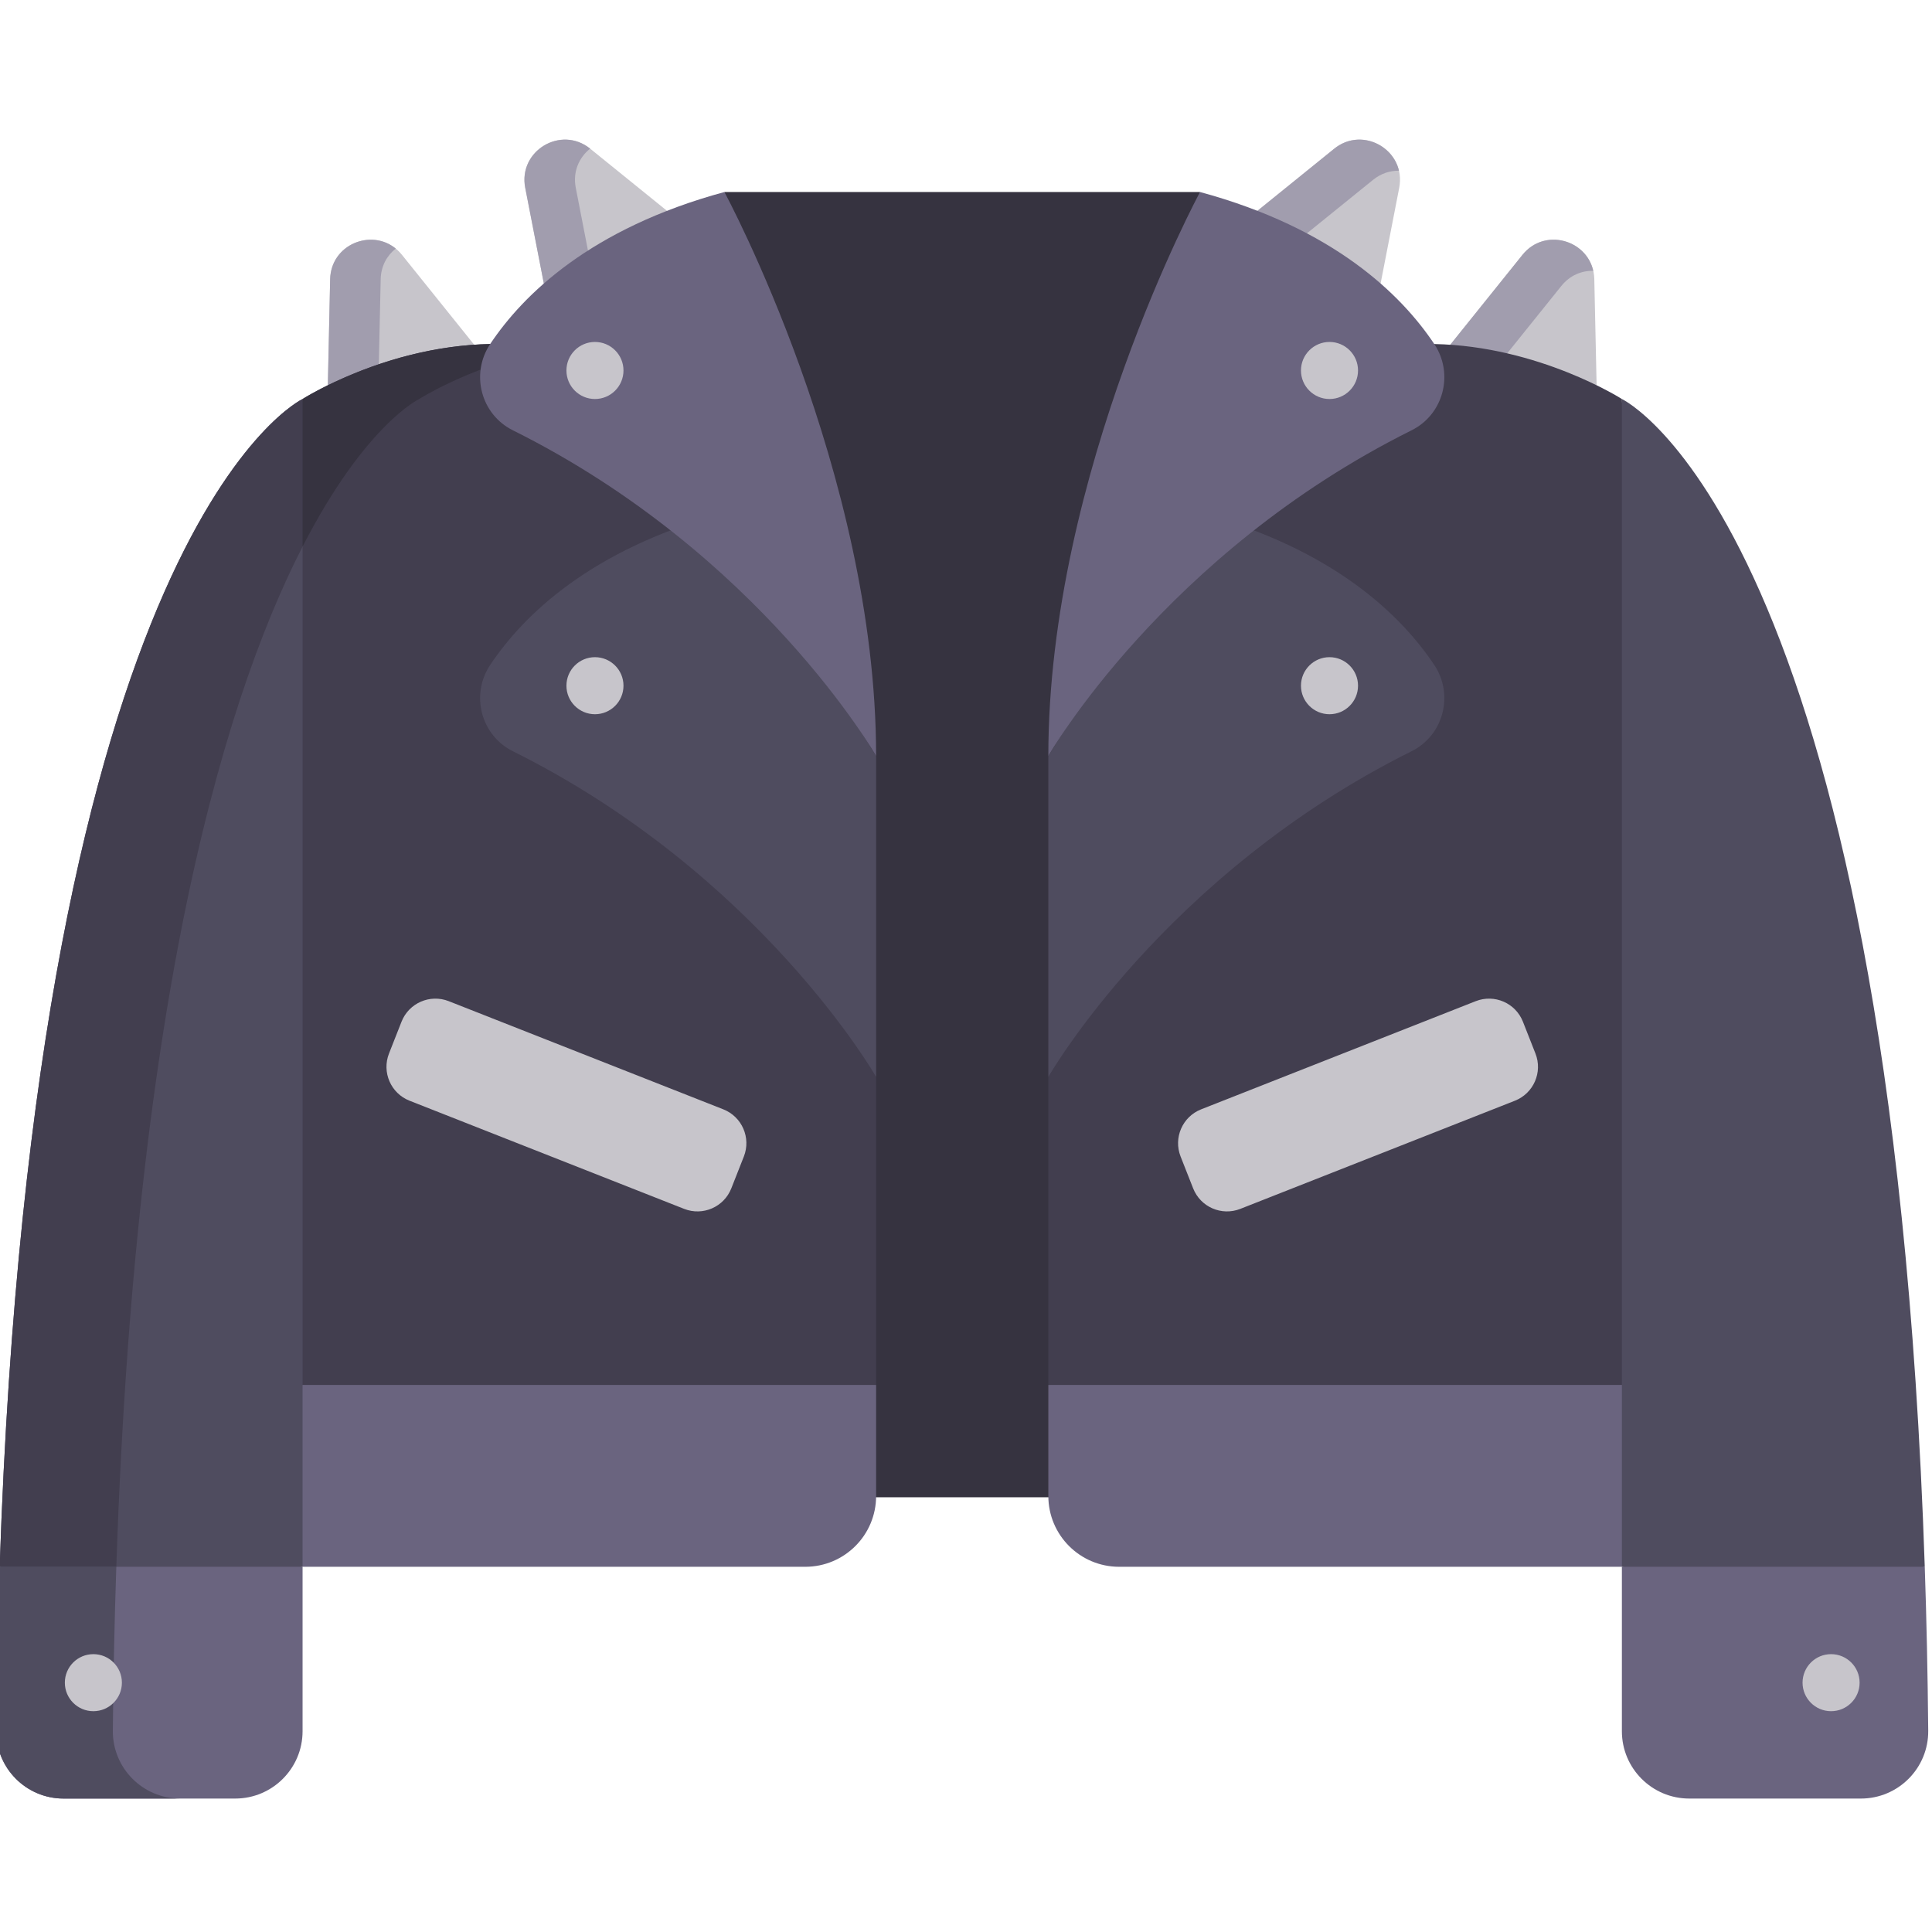 <svg xmlns="http://www.w3.org/2000/svg" height="511pt" viewBox="1 -36 512 511" width="511pt"><path d="m423.508 37.508c-.219-9.984-12.781-14.254-19.039-6.469l-19.797 24.645 39.523 13.426zm0 0" fill="#c7c5cb"></path><path d="m414.773 39.281c2.281-2.84 5.402-4.07 8.457-4.012-1.879-8.34-12.996-11.406-18.758-4.23l-19.801 24.645 13.297 4.516zm0 0" fill="#a19dae"></path><path d="m371.805 13.281c1.91-9.805-9.465-16.645-17.23-10.363l-24.578 19.879 35.773 21.512zm0 0" fill="#c7c5cb"></path><path d="m364.879 11.16c2.133-1.727 4.535-2.457 6.863-2.414-1.664-7.156-10.672-11.082-17.168-5.828l-24.578 19.879 11.754 7.07zm0 0" fill="#a19dae"></path><path d="m88.492 37.508c.215-9.984 12.781-14.254 19.035-6.469l19.801 24.645-39.523 13.426zm0 0" fill="#c7c5cb"></path><path d="m101.883 37.508c.078-3.508 1.68-6.305 3.996-8.129-6.574-5.383-17.188-1.043-17.387 8.129l-.688 31.602 13.492-4.582zm0 0" fill="#a19dae"></path><path d="m140.191 13.281c-1.906-9.805 9.469-16.645 17.234-10.363l24.574 19.883-35.77 21.512zm0 0" fill="#c7c5cb"></path><path d="m153.586 13.281c-.844-4.336.914-8.09 3.805-10.391-7.766-6.234-19.102.602-17.199 10.391l6.039 31.027 11.988-7.211zm0 0" fill="#a19dae"></path><path d="m192.977 14.387 19.555 345.902h86.938l19.555-345.902zm0 0" fill="#363340"></path><path d="m81.184 69.242s-71.016 33.441-80.266 309.473l39.672 9.953 40.594-9.953 34.016-46.305zm0 0" fill="#4f4c5f"></path><path d="m430.816 69.242-34.02 263.168 34.02 46.305 40.594 9.953 39.672-9.953c-9.25-276.031-80.266-309.473-80.266-309.473zm0 0" fill="#4f4c5f"></path><path d="m512 422.145c.094 9.914-7.93 17.992-17.844 17.992h-45.488c-9.855 0-17.852-7.992-17.852-17.848v-43.574h80.266c.473 13.855.777 28.32.918 43.43zm0 0" fill="#6a647f"></path><path d="m0 422.145c-.094 9.914 7.93 17.992 17.84 17.992h45.492c9.855 0 17.852-7.992 17.852-17.848v-43.574h-80.266c-.473 13.855-.777 28.32-.918 43.43zm0 0" fill="#6a647f"></path><path d="m30.906 422.145c.141-15.109.445-29.574.918-43.43h-30.906c-.473 13.855-.773 28.32-.918 43.43-.094 9.914 7.93 17.992 17.84 17.992h30.906c-9.91 0-17.934-8.078-17.84-17.992zm0 0" fill="#4f4c5f"></path><path d="m430.816 69.242v261.281l-75.996 20.316-76-20.316v-81.637l40.199-149.453s34.312-45.312 62.074-44.762c27.762.547 49.723 14.57 49.723 14.57zm0 0" fill="#423e4f"></path><path d="m85.262 100.809-4.078-31.566s-71.016 33.441-80.266 309.473h30.906c5.441-162.441 32.277-240.863 53.438-277.906zm0 0" fill="#423e4f"></path><path d="m81.184 69.242v261.281l75.996 20.316 76-20.316v-81.637l-40.199-149.453s-34.312-45.312-62.074-44.762c-27.766.547-49.723 14.57-49.723 14.57zm0 0" fill="#423e4f"></path><path d="m112.086 69.242s12.73-8.121 31.051-12.242c-3.895-1.453-8.043-2.41-12.23-2.328-14.262.281-28.43 4.07-41.312 10.102-5.324 2.496-8.41 4.469-8.41 4.469v39.113c16.602-32.375 30.902-39.113 30.902-39.113zm0 0" fill="#363340"></path><path d="m319.023 99.43c35.508 9.641 53.352 27.227 62.074 40.289 5.262 7.879 2.469 18.641-6.012 22.863-65.613 32.66-96.266 86.301-96.266 86.301v-85.047zm0 0" fill="#4f4c5f"></path><path d="m192.977 99.43c-35.508 9.641-53.352 27.227-62.074 40.289-5.262 7.879-2.473 18.641 6.012 22.863 65.613 32.66 96.266 86.301 96.266 86.301v-85.047zm0 0" fill="#4f4c5f"></path><path d="m381.098 54.672c-8.723-13.062-26.566-30.648-62.074-40.285 0 0-40.207 74.289-40.207 149.449 0 0 30.656-53.641 96.266-86.301 8.484-4.223 11.277-14.984 6.016-22.863zm0 0" fill="#6a647f"></path><g fill="#c7c5cb"><path d="m360.891 61.68c0 4.176-3.387 7.562-7.559 7.562-4.176 0-7.562-3.387-7.562-7.562 0-4.172 3.387-7.559 7.562-7.559 4.172 0 7.559 3.387 7.559 7.559zm0 0"></path><path d="m360.891 145.219c0 4.172-3.387 7.559-7.559 7.559-4.176 0-7.562-3.387-7.562-7.559 0-4.176 3.387-7.562 7.562-7.562 4.172 0 7.559 3.387 7.559 7.562zm0 0"></path><path d="m493.816 409.426c0 4.176-3.387 7.559-7.562 7.559-4.172 0-7.559-3.383-7.559-7.559s3.387-7.559 7.559-7.559c4.176 0 7.562 3.383 7.562 7.559zm0 0"></path><path d="m407.91 242.691-3.32-8.434c-1.953-4.953-7.551-7.387-12.508-5.438l-72.773 28.668c-4.953 1.953-7.387 7.551-5.438 12.504l3.324 8.434c1.949 4.957 7.547 7.391 12.504 5.438l72.773-28.664c4.953-1.953 7.391-7.551 5.438-12.508zm0 0"></path></g><path d="m430.816 330.523v48.191h-133.23c-10.367 0-18.766-8.398-18.766-18.766v-29.426zm0 0" fill="#6a647f"></path><path d="m130.902 54.672c8.723-13.062 26.566-30.648 62.074-40.285 0 0 40.203 74.289 40.203 149.449 0 0-30.652-53.641-96.262-86.301-8.488-4.223-11.277-14.984-6.016-22.863zm0 0" fill="#6a647f"></path><path d="m166.23 61.68c0 4.176-3.387 7.562-7.562 7.562-4.172 0-7.559-3.387-7.559-7.562 0-4.172 3.387-7.559 7.559-7.559 4.176 0 7.562 3.387 7.562 7.559zm0 0" fill="#c7c5cb"></path><path d="m166.23 145.219c0 4.172-3.387 7.559-7.562 7.559-4.172 0-7.559-3.387-7.559-7.559 0-4.176 3.387-7.562 7.559-7.562 4.176 0 7.562 3.387 7.562 7.562zm0 0" fill="#c7c5cb"></path><path d="m33.305 409.426c0 4.176-3.387 7.559-7.562 7.559-4.172 0-7.559-3.383-7.559-7.559s3.387-7.559 7.559-7.559c4.176 0 7.562 3.383 7.562 7.559zm0 0" fill="#c7c5cb"></path><path d="m104.09 242.691 3.32-8.434c1.953-4.953 7.551-7.387 12.508-5.438l72.773 28.668c4.953 1.953 7.387 7.551 5.438 12.504l-3.324 8.434c-1.949 4.957-7.551 7.391-12.504 5.438l-72.773-28.664c-4.953-1.953-7.387-7.551-5.438-12.508zm0 0" fill="#c7c5cb"></path><path d="m81.184 330.523v48.191h133.23c10.363 0 18.766-8.398 18.766-18.766v-29.426zm0 0" fill="#6a647f"></path></svg>